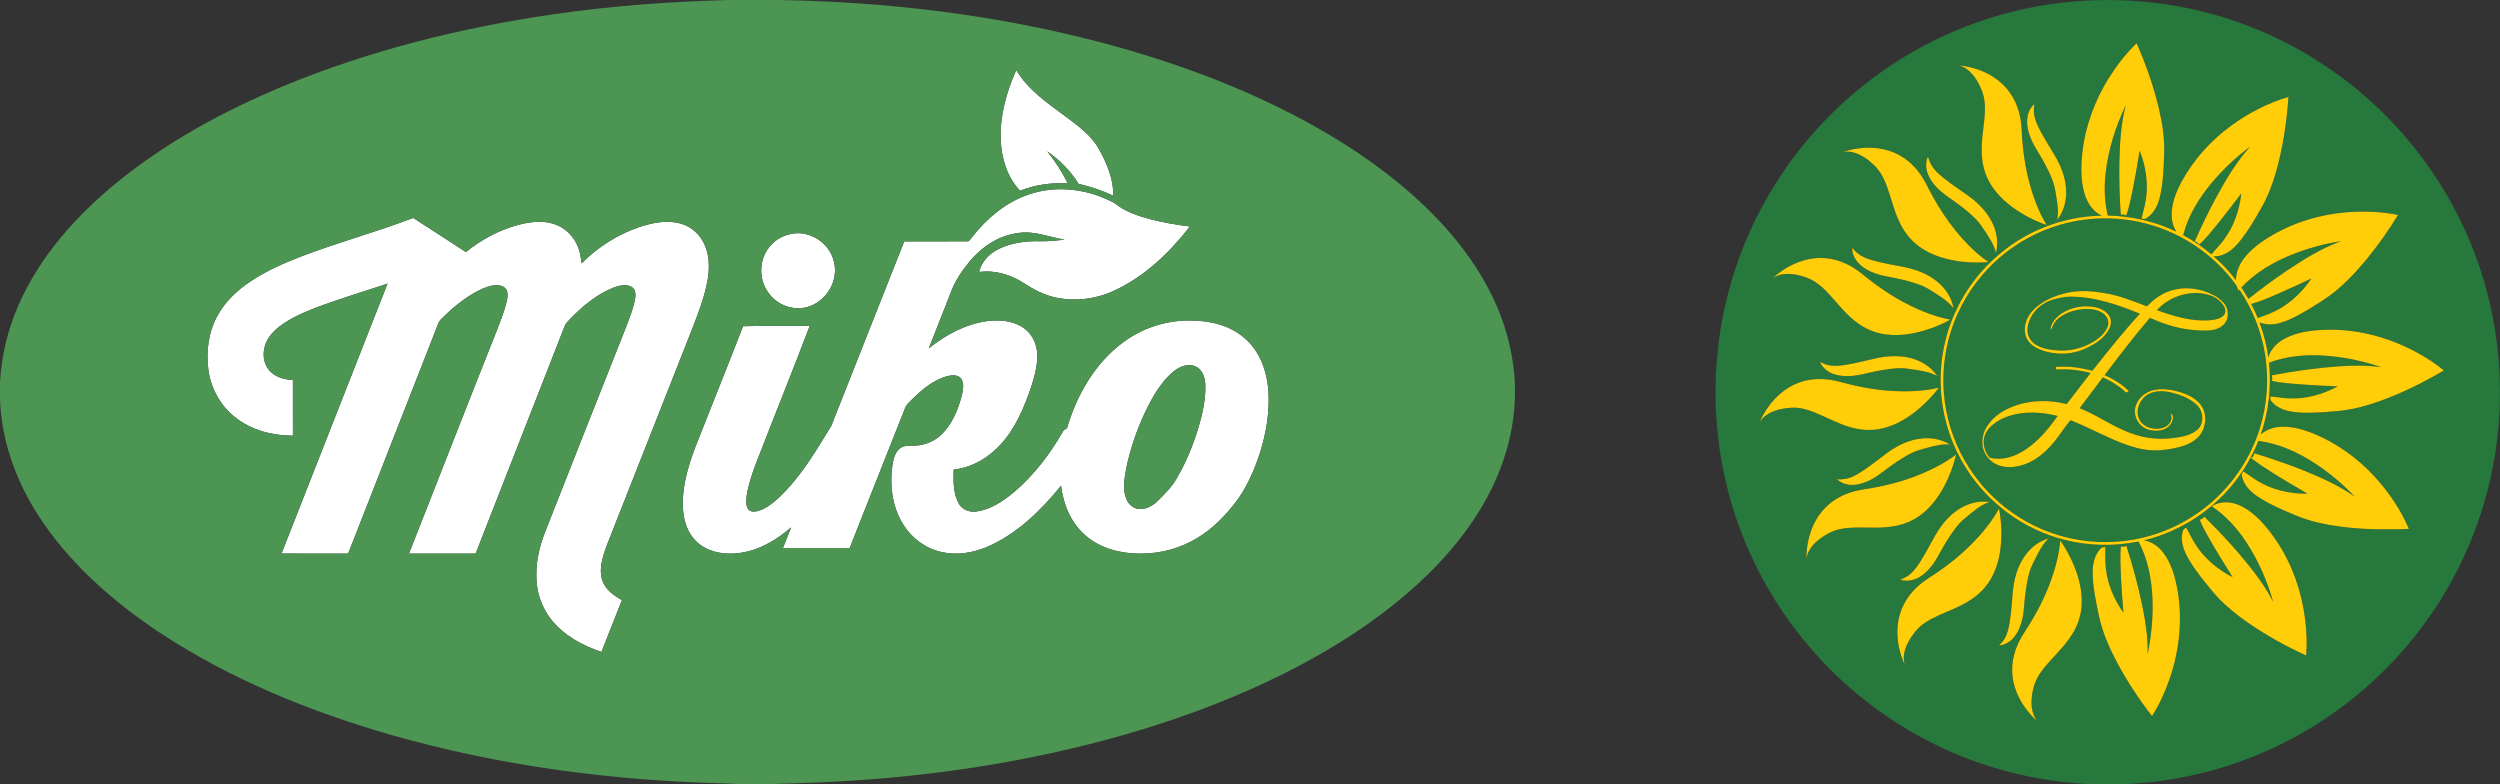 <svg width="972" height="305" viewBox="0 0 972 305" fill="none" xmlns="http://www.w3.org/2000/svg">
<rect x="0" y="0" width="972" height="305" fill="#333333" stroke="none"/>
<g clip-path="url(#clip0_12_39)">
<path d="M389.085 54.643C388.676 45.181 391.275 35.819 395.113 27.243C399.618 34.859 407.082 39.953 414.049 45.112C418.977 48.809 424.269 52.502 427.292 58.028C430.38 63.554 432.966 69.672 432.837 76.117C428.53 74.018 423.951 72.566 419.313 71.445C416.262 66.406 411.992 62.19 407.151 58.855C410.271 62.7 412.972 66.884 415.185 71.312C408.872 70.926 402.485 71.813 396.604 74.16C391.63 68.965 389.43 61.698 389.085 54.643Z" fill="white"/>
<path d="M399.798 75.671C410.805 71.808 423.335 73.467 433.453 79.048C437.429 82.318 442.403 83.963 447.318 85.249C452.338 86.558 457.46 87.407 462.604 88.078C454.749 98.216 445.155 107.402 433.426 112.892C426.243 116.323 417.928 117.333 410.146 115.606C405.812 114.642 401.841 112.552 398.155 110.136C393.047 106.805 386.812 104.89 380.692 105.753C381.562 101.739 384.649 98.597 388.248 96.81C393.259 94.339 398.965 93.654 404.496 93.802C407.662 93.88 410.818 93.544 413.961 93.158C407.942 92.249 402.048 89.58 395.868 90.6C388.376 91.482 381.755 95.96 377.001 101.638C373.932 105.345 371.19 109.419 369.57 113.971C366.763 121.132 363.928 128.279 361.126 135.44C367.72 130.112 375.538 125.941 384.033 124.821C388.827 124.269 394.082 124.687 398.109 127.6C401.781 130.153 403.488 134.793 403.299 139.147C403.069 143.929 401.634 148.554 400.028 153.033C397.023 161.246 393.135 169.505 386.421 175.357C382.091 179.266 376.61 181.962 370.771 182.564C370.693 186.969 370.513 191.7 372.713 195.683C374.015 198.131 376.965 199.302 379.647 198.861C385.307 198.135 390.143 194.7 394.451 191.172C402.117 184.612 408.287 176.445 413.289 167.723C413.593 166.9 414.812 166.965 414.978 166.055C418.816 153.244 425.921 140.939 436.877 132.942C444.336 127.42 453.631 124.499 462.908 124.623C470.275 124.614 478.006 126.41 483.712 131.302C489.229 135.918 492.16 142.974 492.942 149.997C494.015 159.556 492.252 169.238 489.142 178.274C486.988 184.245 484.333 190.129 480.463 195.209C476.34 200.579 471.527 205.54 465.687 209.058C459.098 213.137 451.349 215.255 443.6 215.241C435.993 215.296 428.042 213.362 422.175 208.31C416.441 203.468 413.391 196.156 412.539 188.829C404.689 198.53 395.394 207.616 383.775 212.632C378.29 214.91 372.128 215.994 366.261 214.672C360.109 213.376 354.647 209.43 351.311 204.134C346.847 197.198 345.826 188.544 347.027 180.52C347.423 178.269 348.016 175.775 349.917 174.3C351.569 173.01 353.764 173.409 355.71 173.262C359.667 173.115 363.574 171.503 366.335 168.641C370.251 164.737 372.381 159.445 373.845 154.214C374.351 151.99 375.014 149.404 373.79 147.31C372.538 145.55 370.025 145.817 368.185 146.267C363.206 147.65 359.055 150.994 355.392 154.512C354.109 155.876 352.475 157.043 351.817 158.862C344.68 176.928 337.479 194.971 330.36 213.05C321.714 213.087 313.067 213.064 304.416 213.059C305.475 210.39 306.515 207.717 307.596 205.058C302.567 209.306 296.847 213 290.354 214.492C284.943 215.737 278.951 215.599 273.982 212.917C270.328 210.969 267.7 207.419 266.536 203.491C264.903 198.122 265.354 192.389 266.398 186.96C268.174 177.902 272.187 169.523 275.445 160.947C279.931 149.574 284.496 138.233 288.914 126.837C297.542 126.575 306.183 126.782 314.816 126.727C307.937 144.866 300.611 162.84 293.635 180.947C292.282 184.704 290.98 188.512 290.34 192.472C290.119 194.18 289.903 196.041 290.685 197.648C291.399 199.045 293.239 199.077 294.569 198.705C297.781 197.855 300.427 195.669 302.833 193.473C311.305 185.504 317.213 175.357 323.218 165.536C332.656 141.646 342.131 117.765 351.555 93.866C359.87 93.815 368.185 93.916 376.491 93.82C377.208 93.31 377.659 92.511 378.225 91.845C383.844 84.73 391.128 78.648 399.798 75.671ZM460.331 142.239C457.432 143.084 455.141 145.206 453.185 147.411C449.734 151.379 447.207 156.042 444.976 160.773C441.819 167.654 439.343 174.87 437.839 182.297C437.171 186.101 436.394 190.198 437.889 193.914C438.699 196.05 440.692 197.874 443.071 197.878C445.763 198.071 448.22 196.601 450.083 194.796C452.895 192.063 455.684 189.21 457.635 185.779C461.1 179.803 463.745 173.382 465.793 166.799C467.39 161.411 468.72 155.853 468.66 150.199C468.623 147.741 468.08 145.041 466.171 143.327C464.611 141.903 462.296 141.683 460.331 142.239Z" fill="white"/>
<path d="M117.243 99.644C131.549 94.201 146.357 90.186 160.659 84.73C167.515 89.112 174.312 93.585 181.15 98C187.026 93.223 193.855 89.548 201.167 87.522C205.8 86.282 210.839 85.552 215.487 87.118C219.895 88.528 223.392 92.194 224.911 96.516C225.628 98.399 225.868 100.402 226.125 102.386C232.416 96.098 240.1 91.146 248.544 88.285C253.753 86.581 259.496 85.363 264.88 87.008C268.883 88.156 272.196 91.234 273.876 95.014C275.79 99.098 275.859 103.774 275.238 108.165C274.088 115.055 271.566 121.614 269.03 128.091C257.913 156.313 246.75 184.521 235.641 212.751C234.247 216.798 232.811 221.254 234.118 225.512C235.283 229.177 238.582 231.552 241.808 233.33C239.162 240.05 236.493 246.756 233.842 253.476C226.438 250.982 219.237 247.069 214.299 240.877C210.475 236.035 208.46 229.857 208.543 223.707C208.442 217.565 210.015 211.516 212.316 205.861C222.729 179.528 233.042 153.157 243.529 126.855C244.776 123.521 246.105 120.195 246.86 116.709C247.173 114.972 247.371 112.68 245.645 111.596C243.496 110.301 240.809 110.99 238.605 111.794C232.167 114.329 226.728 118.835 221.947 123.736C221.05 124.683 220.028 125.588 219.536 126.819C208.018 156.294 196.455 185.752 184.937 215.227C176.29 215.25 167.649 215.236 159.007 215.236C170.456 186.197 181.757 157.103 193.312 128.109C194.747 124.375 196.243 120.636 197.131 116.727C197.389 115.197 197.656 113.323 196.478 112.092C195.185 110.76 193.132 110.746 191.42 111.027C188.724 111.541 186.244 112.8 183.888 114.159C179.277 116.911 175.14 120.392 171.394 124.223C170.382 125.234 170.092 126.699 169.549 127.972C158.174 157.066 146.735 186.133 135.373 215.232C126.732 215.232 118.09 215.264 109.448 215.213C123.188 180.23 136.966 145.266 150.674 110.269C141.309 113.406 131.83 116.212 122.595 119.713C117.736 121.623 112.881 123.736 108.694 126.906C105.9 129.037 103.443 131.926 102.753 135.454C102.044 138.692 102.827 142.422 105.357 144.696C107.644 146.832 110.833 147.581 113.875 147.769C113.889 154.971 113.875 162.174 113.884 169.381C105.937 169.385 97.765 167.277 91.47 162.275C85.727 157.796 81.963 150.993 81.02 143.8C80.058 136.506 81.089 128.775 84.788 122.331C87.756 117.053 92.303 112.832 97.291 109.474C103.471 105.331 110.313 102.304 117.243 99.644Z" fill="white"/>
<path d="M307.044 91.068C314.351 89.181 322.395 94.192 324.148 101.463C326.205 108.601 321.76 116.626 314.82 119.056C309.059 121.21 302.175 118.822 298.743 113.792C294.716 108.376 295.098 100.182 299.778 95.276C301.683 93.158 304.274 91.702 307.044 91.068Z" fill="white"/>
<path d="M283.709 0H302.516C345.278 0.689 388.077 5.838 429.436 16.862C456.167 24.032 482.345 33.614 506.761 46.705C521.826 54.827 536.234 64.303 549.058 75.662C561.414 86.663 572.411 99.479 579.788 114.366C585.259 125.275 588.462 137.305 589 149.501V154.076C588.655 170.478 583.036 186.468 574.183 200.198C565.661 213.509 554.47 224.956 542.165 234.818C528.867 245.474 514.229 254.372 499.003 261.988C463.815 279.452 425.658 290.361 387.028 297.035C364.789 300.838 342.306 303.135 319.772 304.15C306.745 304.623 293.704 305.276 280.677 304.55C237.422 303.447 194.163 297.71 152.505 285.869C120.708 276.737 89.62 264.151 61.946 245.865C44.833 234.46 28.948 220.73 17.159 203.771C7.215 189.573 0.64 172.757 0 155.339V148.692C0.561 138.366 3.009 128.164 7.155 118.693C15.434 99.782 29.519 83.999 45.362 71.014C64.657 55.286 86.749 43.292 109.655 33.688C143.463 19.646 179.258 10.748 215.445 5.512C238.057 2.237 260.876 0.588 283.709 0ZM389.085 54.643C389.43 61.698 391.63 68.965 396.604 74.16C402.485 71.813 408.872 70.926 415.185 71.312C412.972 66.884 410.271 62.7 407.151 58.855C411.992 62.19 416.262 66.406 419.313 71.445C423.951 72.566 428.53 74.018 432.837 76.117C432.966 69.672 430.38 63.554 427.292 58.028C424.269 52.502 418.977 48.809 414.049 45.111C407.082 39.953 399.618 34.859 395.113 27.243C391.276 35.819 388.676 45.18 389.085 54.643ZM399.798 75.671C391.128 78.648 383.844 84.729 378.225 91.844C377.659 92.51 377.209 93.31 376.491 93.82C368.185 93.916 359.87 93.815 351.555 93.866C342.131 117.765 332.656 141.646 323.218 165.536C317.213 175.357 311.305 185.503 302.833 193.473C300.427 195.669 297.781 197.855 294.569 198.705C293.239 199.077 291.399 199.045 290.685 197.648C289.903 196.041 290.119 194.18 290.34 192.472C290.98 188.512 292.282 184.704 293.635 180.947C300.611 162.84 307.937 144.866 314.816 126.727C306.183 126.782 297.542 126.575 288.914 126.837C284.496 138.233 279.931 149.574 275.445 160.947C272.187 169.523 268.174 177.901 266.398 186.959C265.354 192.389 264.903 198.121 266.536 203.491C267.701 207.418 270.328 210.969 273.982 212.917C278.951 215.599 284.943 215.737 290.354 214.492C296.847 212.999 302.567 209.306 307.596 205.057C306.515 207.717 305.475 210.39 304.416 213.059C313.067 213.064 321.714 213.087 330.36 213.05C337.479 194.97 344.68 176.928 351.817 158.862C352.475 157.043 354.109 155.876 355.393 154.512C359.055 150.993 363.206 147.649 368.185 146.267C370.025 145.817 372.538 145.55 373.79 147.309C375.014 149.404 374.351 151.99 373.845 154.213C372.381 159.445 370.251 164.737 366.335 168.641C363.574 171.503 359.667 173.115 355.71 173.262C353.764 173.409 351.569 173.009 349.917 174.3C348.016 175.775 347.423 178.269 347.027 180.52C345.826 188.544 346.847 197.198 351.311 204.134C354.647 209.43 360.109 213.376 366.261 214.671C372.128 215.994 378.29 214.91 383.775 212.632C395.394 207.616 404.689 198.53 412.539 188.829C413.391 196.155 416.441 203.468 422.175 208.309C428.042 213.362 435.993 215.296 443.6 215.241C451.349 215.255 459.098 213.137 465.687 209.058C471.527 205.54 476.34 200.579 480.463 195.209C484.333 190.129 486.988 184.245 489.142 178.273C492.252 169.238 494.015 159.555 492.942 149.997C492.16 142.973 489.229 135.918 483.712 131.302C478.006 126.41 470.275 124.614 462.908 124.623C453.631 124.499 444.336 127.42 436.877 132.941C425.921 140.938 418.816 153.244 414.978 166.055C414.812 166.965 413.593 166.9 413.289 167.722C408.287 176.445 402.117 184.612 394.451 191.172C390.144 194.699 385.307 198.135 379.647 198.861C376.965 199.302 374.015 198.131 372.713 195.682C370.513 191.7 370.693 186.969 370.771 182.564C376.61 181.962 382.091 179.266 386.421 175.357C393.135 169.505 397.023 161.246 400.028 153.033C401.634 148.554 403.069 143.929 403.299 139.147C403.488 134.793 401.781 130.153 398.109 127.599C394.082 124.687 388.827 124.269 384.033 124.82C375.538 125.941 367.72 130.112 361.126 135.44C363.928 128.279 366.763 121.132 369.57 113.971C371.19 109.419 373.932 105.344 377.001 101.638C381.755 95.96 388.377 91.482 395.868 90.6C402.048 89.58 407.942 92.249 413.961 93.158C410.818 93.544 407.662 93.879 404.496 93.801C398.965 93.654 393.259 94.339 388.248 96.81C384.649 98.597 381.562 101.739 380.692 105.753C386.812 104.89 393.047 106.805 398.155 110.135C401.841 112.551 405.812 114.641 410.147 115.606C417.928 117.333 426.243 116.323 433.426 112.891C445.155 107.402 454.749 98.216 462.604 88.078C457.46 87.407 452.338 86.558 447.318 85.248C442.403 83.962 437.429 82.318 433.453 79.047C423.335 73.466 410.805 71.808 399.798 75.671ZM117.243 99.644C110.313 102.304 103.471 105.331 97.291 109.474C92.303 112.832 87.756 117.053 84.788 122.331C81.089 128.775 80.058 136.506 81.02 143.8C81.963 150.993 85.727 157.796 91.47 162.275C97.765 167.277 105.937 169.385 113.884 169.381C113.875 162.174 113.889 154.971 113.875 147.769C110.833 147.581 107.644 146.832 105.357 144.696C102.827 142.422 102.044 138.692 102.753 135.454C103.443 131.926 105.9 129.037 108.694 126.906C112.881 123.736 117.736 121.623 122.595 119.712C131.83 116.212 141.309 113.406 150.674 110.269C136.966 145.265 123.188 180.23 109.448 215.213C118.09 215.264 126.732 215.232 135.373 215.232C146.735 186.133 158.174 157.066 169.549 127.971C170.092 126.699 170.382 125.234 171.394 124.223C175.14 120.392 179.277 116.911 183.888 114.159C186.244 112.799 188.724 111.541 191.42 111.026C193.132 110.746 195.184 110.76 196.478 112.092C197.656 113.323 197.389 115.197 197.131 116.727C196.243 120.636 194.747 124.375 193.312 128.109C181.757 157.103 170.456 186.197 159.007 215.236C167.649 215.236 176.29 215.25 184.937 215.227C196.455 185.751 208.018 156.294 219.536 126.818C220.028 125.587 221.05 124.683 221.947 123.736C226.728 118.835 232.167 114.329 238.605 111.794C240.809 110.99 243.496 110.301 245.645 111.596C247.371 112.68 247.173 114.972 246.86 116.708C246.105 120.195 244.776 123.52 243.529 126.855C233.042 153.157 222.729 179.527 212.316 205.861C210.015 211.516 208.442 217.565 208.543 223.706C208.46 229.857 210.475 236.035 214.299 240.877C219.237 247.068 226.438 250.982 233.842 253.476C236.493 246.756 239.162 240.05 241.808 233.33C238.582 231.552 235.283 229.177 234.118 225.512C232.811 221.254 234.247 216.798 235.641 212.751C246.75 184.52 257.913 156.312 269.03 128.091C271.566 121.614 274.088 115.055 275.238 108.165C275.859 103.773 275.79 99.097 273.876 95.014C272.196 91.234 268.883 88.156 264.88 87.008C259.496 85.363 253.753 86.581 248.544 88.285C240.1 91.146 232.416 96.098 226.125 102.386C225.868 100.402 225.628 98.399 224.911 96.516C223.392 92.194 219.895 88.528 215.487 87.118C210.839 85.552 205.8 86.282 201.167 87.522C193.855 89.548 187.026 93.222 181.15 98C174.312 93.585 167.515 89.111 160.659 84.729C146.357 90.186 131.549 94.201 117.243 99.644ZM307.044 91.068C304.274 91.702 301.683 93.158 299.778 95.276C295.098 100.181 294.716 108.376 298.743 113.792C302.175 118.821 309.059 121.21 314.821 119.056C321.76 116.626 326.205 108.601 324.148 101.463C322.395 94.192 314.351 89.18 307.044 91.068Z" fill="#4D9553"/>
<path d="M460.331 142.238C462.296 141.683 464.611 141.903 466.17 143.327C468.08 145.04 468.623 147.741 468.66 150.199C468.72 155.853 467.39 161.411 465.793 166.799C463.745 173.381 461.1 179.803 457.635 185.779C455.684 189.21 452.895 192.063 450.083 194.796C448.22 196.601 445.763 198.071 443.071 197.878C440.692 197.873 438.699 196.05 437.889 193.914C436.394 190.198 437.171 186.1 437.839 182.297C439.343 174.87 441.819 167.653 444.976 160.773C447.207 156.041 449.734 151.379 453.185 147.41C455.14 145.206 457.432 143.083 460.331 142.238Z" fill="#4D9553"/>
</g>
<g clip-path="url(#clip1_12_39)">
<path d="M776.836 6.061C809.786 -3.547 845.985 -1.661 877.696 11.514C893.836 18.178 908.801 27.662 921.749 39.376C939.599 55.495 953.578 75.88 962.1 98.379C970.031 119.201 973.213 141.78 971.552 163.988C970.114 183.59 964.819 202.901 956.031 220.482C948.13 236.348 937.423 250.801 924.581 263.011C911.812 275.167 896.927 285.096 880.782 292.184C862.159 300.395 841.864 304.715 821.518 305H817.503C795.972 304.708 774.495 299.88 754.995 290.728C731.425 279.741 710.781 262.587 695.619 241.465C683.97 225.294 675.542 206.813 671.012 187.405C668.477 176.631 667.181 165.582 667 154.518V150.472C667.189 139.195 668.534 127.932 671.168 116.963C675.431 99.051 683.016 81.944 693.389 66.733C702.909 52.761 714.763 40.382 728.31 30.267C742.865 19.381 759.382 11.129 776.836 6.061ZM819.929 30.311C814.375 39.208 810.658 49.307 809.577 59.761C809.046 65.01 808.95 70.442 810.536 75.528C811.602 78.982 813.796 82.264 817.141 83.85C809.6 83.969 802.09 85.488 795.074 88.248C779.858 94.18 767.153 106.199 760.36 121.048C755.595 131.326 753.709 142.887 754.819 154.153C755.781 164.144 759.16 173.889 764.587 182.332C773.176 195.821 786.985 205.881 802.491 209.821C811.928 212.25 821.919 212.486 831.465 210.535C835.04 217.3 836.532 224.97 836.866 232.56C837.171 239.83 836.488 247.127 835.014 254.249C835.174 248.1 834.215 241.992 833.025 235.98C831.387 227.956 829.235 220.042 826.743 212.243C826.058 212.519 825.328 212.667 824.601 212.478C824.216 216.493 824.475 220.531 824.643 224.551C824.881 229.102 825.199 233.65 825.574 238.195C822.02 233.161 819.459 227.327 818.773 221.168C818.401 218.348 818.633 215.5 818.514 212.667C817.878 212.768 817.125 212.755 816.696 213.316C814.308 215.81 813.599 219.388 813.635 222.735C813.71 228.24 814.844 233.657 815.977 239.023C817.27 245.423 819.904 251.461 822.923 257.219C826.883 264.667 831.542 271.74 836.703 278.411C839.546 273.972 841.719 269.129 843.471 264.168C847.677 252.169 848.826 239.007 846.05 226.554C845.103 222.451 843.701 218.343 841.129 214.959C839.295 212.519 836.657 210.605 833.614 210.051C848.135 206.598 861.269 197.8 870.09 185.773C871.875 183.256 873.678 180.703 874.961 177.885C876.762 179.138 878.451 180.55 880.314 181.714C885.819 185.32 891.494 188.655 897.186 191.953C890.333 192.021 883.364 190.479 877.507 186.829C875.644 185.732 873.989 184.324 872.126 183.23C871.847 183.854 871.399 184.518 871.684 185.232C872.444 188.748 875.192 191.369 878.092 193.27C882.639 196.227 887.666 198.33 892.656 200.407C898.024 202.679 903.772 203.892 909.525 204.689C915.395 205.46 921.319 205.855 927.243 205.791C930.358 205.793 933.478 205.832 936.59 205.612C933.437 198.25 928.878 191.529 923.518 185.6C916.844 178.261 908.602 172.311 899.411 168.544C895.445 166.95 891.207 165.745 886.898 165.934C884.023 166.05 881.142 167.007 878.966 168.932C882.112 160.025 883.152 150.41 882.184 141.024C889.094 138.375 896.627 137.78 903.961 138.274C911.435 138.807 918.833 140.357 925.919 142.781C920.238 141.924 914.467 142.082 908.752 142.47C900.202 143.094 891.707 144.33 883.286 145.921C883.405 146.625 883.679 147.427 883.134 148.03C886.82 148.938 890.636 149.106 894.402 149.434C899.229 149.786 904.064 150.016 908.899 150.223C903.053 153.374 896.41 155.25 889.733 154.877C887.366 154.807 885.045 154.282 882.686 154.153C882.725 154.644 882.696 155.157 882.852 155.633C884.574 158.031 887.407 159.379 890.255 159.904C894.775 160.75 899.405 160.496 903.969 160.219C907.433 159.945 910.915 159.733 914.327 159.045C918.145 158.297 921.875 157.164 925.536 155.858C934.112 152.73 942.333 148.671 950.174 144.015C946.695 141.141 942.853 138.727 938.872 136.611C927.965 130.834 915.569 127.689 903.198 128.252C898.187 128.483 893.044 129.189 888.535 131.52C885.516 133.054 882.885 135.628 881.907 138.937C881.292 134.298 880.12 129.732 878.474 125.353C880.751 126.25 883.284 126.369 885.651 125.766C889.785 124.745 893.528 122.616 897.181 120.494C900.223 118.65 903.257 116.779 906.137 114.687C911.463 110.674 916.039 105.762 920.272 100.632C924.672 95.23 928.723 89.536 932.345 83.581C925.562 82.195 918.567 82.001 911.683 82.603C902.285 83.46 893.018 86.132 884.745 90.706C880.479 93.067 876.343 95.846 873.158 99.587C870.965 102.192 869.304 105.449 869.361 108.928C866.761 105.573 863.902 102.381 860.627 99.675C862.151 99.713 863.672 99.364 865.051 98.717C867.684 97.458 869.7 95.254 871.487 93C874.472 89.128 876.922 84.88 879.318 80.627C881.726 76.428 883.436 71.87 884.799 67.237C887.565 57.616 889.071 47.662 889.751 37.686C881.726 40.033 874.201 43.96 867.451 48.87C859.657 54.571 853.019 61.9 848.342 70.362C846.378 73.976 844.751 77.88 844.394 82.016C844.141 84.787 844.642 87.676 846.133 90.056C837.847 86.073 828.691 83.98 819.505 83.809C818.212 78.482 818.049 72.928 818.636 67.493C819.673 58.255 822.493 49.255 826.518 40.894C824.55 48.306 824.172 56.017 824.001 63.649C823.908 70.258 824.11 76.873 824.555 83.47C825.279 83.398 826.102 83.253 826.64 83.879C827.685 81.082 828.277 78.149 828.898 75.236C830.037 69.697 830.996 64.125 831.904 58.545C834.336 64.715 835.376 71.523 834.222 78.094C833.863 80.436 833.094 82.686 832.639 85.007C833.229 85.04 833.907 85.286 834.44 84.908C837.311 83.152 838.912 79.972 839.694 76.796C841.047 71.314 841.217 65.63 841.414 60.014C841.67 53.826 840.684 47.664 839.256 41.663C837.184 33.146 834.264 24.845 830.72 16.836C826.536 20.812 823 25.435 819.929 30.311ZM761.296 25.357C762.474 25.649 763.638 26.074 764.621 26.806C767.655 29.005 769.513 32.435 770.791 35.881C772.431 40.599 771.59 45.672 771.044 50.507C770.325 56.219 769.927 62.236 772.048 67.716C773.985 72.892 777.835 77.127 782.217 80.389C786.33 83.434 790.927 85.822 795.757 87.513C794.013 84.709 792.624 81.695 791.447 78.614C788.004 69.542 786.382 59.851 786.004 50.176C785.74 44.405 783.886 38.55 779.992 34.186C775.292 28.849 768.271 26.019 761.296 25.357ZM788.325 45.266C787.758 48.44 788.622 51.674 789.913 54.566C791.08 57.241 792.823 59.6 794.197 62.167C796.365 66.138 798.582 70.233 799.211 74.775C799.767 78.309 800.602 81.954 799.813 85.516C802.222 82.502 803.345 78.601 803.337 74.775C803.332 70.292 801.875 65.928 799.775 62.009C798.163 59.088 796.306 56.31 794.673 53.399C793.217 50.8 791.688 48.169 791.002 45.24C790.614 43.665 790.741 42.027 790.974 40.436C789.574 41.691 788.638 43.416 788.325 45.266ZM716.369 59.135C717.681 58.897 719.039 58.847 720.34 59.181C723.628 59.981 726.425 62.071 728.82 64.386C730.928 66.417 732.331 69.05 733.37 71.759C735.052 76.136 736.063 80.751 737.931 85.061C739.256 88.176 741.054 91.122 743.462 93.518C746.427 96.511 750.219 98.578 754.201 99.887C760.28 101.868 766.778 102.391 773.134 101.907C771.484 100.802 769.927 99.563 768.444 98.247C760.582 91.213 754.454 82.417 749.681 73.052C748.54 70.678 747.211 68.378 745.545 66.326C742.73 62.793 738.914 60.035 734.597 58.654C728.691 56.744 722.208 57.187 716.369 59.135ZM749.81 68.274C751.285 71.498 753.926 74.015 756.738 76.09C760.836 78.907 764.923 81.812 768.403 85.389C769.914 86.934 771.031 88.799 772.237 90.579C773.802 93.029 775.406 95.543 776.055 98.417C776.642 95.817 776.647 93.091 776.003 90.501C775.002 86.318 772.532 82.616 769.479 79.641C766.517 76.653 762.851 74.535 759.48 72.067C756.808 70.114 754.045 68.197 751.911 65.638C750.744 64.265 750.087 62.562 749.598 60.85C748.538 63.204 748.745 65.962 749.81 68.274ZM720.143 96.379C720.097 98.438 720.956 100.435 722.293 101.974C724.896 104.931 728.748 106.39 732.494 107.265C737.763 108.274 743.103 109.277 748.051 111.427C749.875 112.286 751.539 113.442 753.243 114.511C755.533 116.05 757.905 117.612 759.537 119.886C758.932 116.42 757.121 113.235 754.627 110.78C750.91 107.091 745.899 105.022 740.847 103.94C736.539 103.082 732.193 102.391 727.961 101.198C725.974 100.621 723.982 99.884 722.342 98.588C721.517 97.947 720.852 97.137 720.143 96.379ZM689.136 108.211C690.482 107.309 692.021 106.696 693.64 106.558C697.208 106.22 700.783 107.174 704.019 108.623C708.59 110.902 711.728 115.075 715.068 118.789C718.594 122.83 722.624 126.698 727.723 128.635C732.68 130.581 738.187 130.607 743.369 129.665C748.597 128.685 753.639 126.799 758.314 124.271C754.868 123.65 751.52 122.584 748.269 121.301C740.673 118.28 733.611 114.011 727.149 109.021C725.046 107.422 723.1 105.604 720.832 104.228C716.553 101.496 711.433 99.972 706.34 100.352C699.901 100.802 693.847 103.886 689.136 108.211ZM727.428 139.759C724.184 140.528 720.938 141.311 717.644 141.852C715.386 142.201 713.047 142.473 710.794 141.945C709.674 141.697 708.642 141.185 707.599 140.729C708.652 143.133 710.895 144.84 713.379 145.569C716.801 146.594 720.469 146.289 723.92 145.564C728.507 144.449 733.153 143.448 737.88 143.177C740.234 143.011 742.564 143.471 744.885 143.797C747.731 144.276 750.667 144.744 753.205 146.211C750.677 142.434 746.512 139.979 742.12 139.035C737.261 137.972 732.201 138.53 727.428 139.759ZM703.778 147.652C699.572 148.27 695.596 150.164 692.365 152.909C688.813 155.907 686.063 159.8 684.195 164.043C684.894 163.067 685.665 162.123 686.666 161.443C689.449 159.464 692.913 158.771 696.261 158.53C699.469 158.279 702.632 159.177 705.579 160.367C710.235 162.25 714.646 164.767 719.504 166.128C723.193 167.196 727.131 167.494 730.913 166.764C735.541 165.89 739.812 163.66 743.586 160.892C747.467 158.01 750.925 154.562 753.856 150.72C752.258 151.1 750.643 151.416 749.014 151.625C738.094 152.994 726.978 151.613 716.408 148.741C712.331 147.546 708 146.985 703.778 147.652ZM742.06 171.62C737.921 173.022 734.286 175.534 730.892 178.235C727.552 180.713 724.285 183.362 720.539 185.219C718.596 186.192 716.395 186.513 714.237 186.365C716.338 188.324 719.409 188.862 722.166 188.35C726.018 187.656 729.436 185.532 732.457 183.132C735.893 180.54 739.424 178.03 743.286 176.116C745.348 175.079 747.617 174.579 749.821 173.946C752.529 173.26 755.313 172.515 758.133 172.851C753.38 169.832 747.257 169.775 742.06 171.62ZM755.165 180.273C745.728 185.657 735.124 188.733 724.417 190.292C720.772 190.869 717.184 192.021 714.025 193.956C710.753 195.942 708.013 198.783 706.115 202.104C703.458 206.725 702.312 212.1 702.325 217.401C702.658 214.426 704.565 211.909 706.826 210.07C709.659 207.788 712.988 205.972 716.636 205.48C722.888 204.565 729.247 205.685 735.502 204.73C739.711 204.151 743.806 202.56 747.159 199.926C750.925 196.99 753.81 193.063 756.019 188.862C758.027 185.015 759.558 180.915 760.549 176.688C758.844 178.012 757.036 179.197 755.165 180.273ZM756.919 201.944C753.564 205.46 751.518 209.912 749.146 214.09C747.43 217.034 745.796 220.097 743.397 222.554C742.156 223.871 740.523 224.696 738.873 225.374C742.342 226.554 746.08 225.007 748.636 222.616C752.304 219.393 754.123 214.765 756.663 210.716C758.805 207.291 761.038 203.791 764.256 201.264C767.102 198.941 769.914 196.346 773.465 195.164C767.213 194.258 761.033 197.375 756.919 201.944ZM859.942 196.848C865.289 200.4 869.666 205.248 873.205 210.569C877.957 217.768 881.48 225.765 883.822 234.058C881.845 230.082 879.357 226.388 876.682 222.852C870.724 215.042 864.06 207.788 857.057 200.909C856.563 201.434 856.043 202.047 855.249 202.019C856.082 204.213 857.212 206.275 858.351 208.323C861.408 213.787 864.743 219.09 868.049 224.409C862.19 221.416 856.936 217.047 853.451 211.42C852.134 209.407 851.224 207.17 849.992 205.11C849.55 205.447 848.945 205.687 848.761 206.256C847.876 208.996 848.373 211.986 849.516 214.571C851.092 218.143 853.407 221.32 855.761 224.409C857.828 227.055 859.939 229.673 862.192 232.165C865.672 235.879 869.676 239.064 873.833 241.985C881.017 246.962 888.688 251.233 896.637 254.86C897.033 250.188 896.813 245.48 896.244 240.831C894.912 230.25 891.381 219.884 885.524 210.941C883.219 207.446 880.653 204.091 877.603 201.207C875.013 198.791 872.023 196.649 868.559 195.72C865.695 194.939 862.459 195.184 859.942 196.848ZM777.229 197.676C775.201 201.512 772.537 204.976 769.678 208.225C763.961 214.659 757.194 220.109 749.927 224.696C746.833 226.688 744.018 229.172 741.892 232.19C739.509 235.548 738.094 239.568 737.792 243.671C737.383 248.739 738.508 253.835 740.539 258.466C740.244 257.173 740.05 255.833 740.275 254.513C740.761 251.215 742.518 248.263 744.549 245.679C746.269 243.475 748.605 241.842 751.065 240.557C754.816 238.588 758.844 237.212 762.613 235.272C766.144 233.507 769.466 231.189 771.965 228.098C775.082 224.3 776.805 219.538 777.581 214.729C778.471 209.081 778.272 203.287 777.229 197.676ZM787.005 216.49C784.323 220.461 783.053 225.219 782.592 229.945C782.248 233.916 781.995 237.902 781.389 241.848C781.022 244.114 780.536 246.429 779.322 248.411C778.748 249.365 777.972 250.17 777.219 250.985C778.95 250.811 780.608 250.079 781.901 248.912C784.256 246.848 785.51 243.834 786.224 240.852C786.995 237.789 786.954 234.612 787.373 231.5C787.833 227.904 788.338 224.267 789.605 220.849C790.482 218.788 791.494 216.78 792.554 214.806C793.651 212.822 794.821 210.809 796.567 209.319C792.627 210.416 789.266 213.122 787.005 216.49ZM801.029 210.111C800.706 214.209 799.798 218.242 798.595 222.169C796.036 230.457 792.089 238.275 787.303 245.495C785.422 248.302 783.901 251.383 783.063 254.668C781.997 258.774 782.101 263.172 783.373 267.218C784.975 272.371 788.201 276.919 792.197 280.502C790.327 278.266 789.724 275.263 789.859 272.415C790.063 268.723 790.963 264.977 793.093 261.904C796.854 256.347 802.338 252.169 805.794 246.382C808.066 242.714 809.359 238.433 809.372 234.113C809.46 229.42 808.299 224.789 806.583 220.448C805.124 216.811 803.264 213.329 801.029 210.111Z" fill="#27783C"/>
<path d="M860.035 70.936C864.414 65.763 869.379 61.065 874.845 57.052C869.273 63.126 865.139 70.334 861.23 77.541C858.389 82.862 855.764 88.295 853.34 93.815C854.018 94.087 854.739 94.389 855.047 95.111C857.789 92.597 860.094 89.668 862.441 86.794C865.509 82.981 868.479 79.09 871.428 75.184C870.716 81.667 868.535 88.077 864.572 93.308C863.134 95.3 861.344 96.992 859.807 98.901C856.413 96.04 852.729 93.523 848.82 91.425C850.758 83.783 855.024 76.941 860.035 70.936Z" fill="#27783C"/>
<path d="M800.941 87.395C811.587 84.29 823.057 84.081 833.814 86.776C847.969 90.271 860.756 98.922 869.327 110.708C869.785 111.412 869.997 112.237 870.32 113.008C870.421 112.92 870.623 112.744 870.724 112.659C875.644 120.006 879.057 128.369 880.536 137.095C882.264 147.088 881.545 157.498 878.428 167.152C874.229 180.253 865.568 191.85 854.235 199.642C847.925 204.011 840.803 207.203 833.343 209.001C823.88 211.293 813.886 211.345 804.4 209.167C795.462 207.123 786.995 203.072 779.783 197.417C773.378 192.417 767.96 186.161 763.914 179.117C759.268 171.043 756.464 161.924 755.773 152.637C754.964 142.139 756.824 131.448 761.188 121.863C765.004 113.437 770.716 105.889 777.757 99.897C784.488 94.157 792.443 89.857 800.941 87.395ZM839.701 114.992C837.834 116.094 836.266 117.61 834.727 119.118C829.061 116.958 823.375 114.625 817.322 113.823C812.184 112.969 806.829 112.811 801.798 114.33C797.498 115.538 793.258 117.543 790.213 120.888C788.084 123.219 786.773 126.457 787.37 129.634C787.709 131.916 789.313 133.809 791.264 134.945C794.272 136.73 797.824 137.369 801.28 137.485C806.358 137.646 811.333 135.794 815.464 132.92C817.443 131.567 819.182 129.769 820.186 127.572C820.894 126.056 820.975 124.163 820.01 122.737C818.791 120.826 816.579 119.84 814.432 119.403C810.094 118.58 805.443 119.434 801.694 121.778C799.622 123.125 797.783 125.128 797.255 127.606C797.338 127.735 797.503 127.997 797.586 128.129C798.109 126.124 799.368 124.37 801.071 123.2C804.056 121.121 807.735 120.15 811.349 120.119C813.698 120.15 816.204 120.582 818.062 122.127C819.365 123.2 820.085 125.029 819.544 126.68C818.794 129.021 816.929 130.816 814.955 132.185C810.886 134.974 805.932 136.487 800.988 136.283C797.547 136.158 793.897 135.701 791.013 133.67C789.212 132.425 788.188 130.25 788.302 128.074C788.467 123.85 791.238 120.057 794.808 117.959C797.296 116.433 800.217 115.921 803.047 115.429C808.343 115.062 813.646 115.962 818.75 117.323C823.269 118.549 827.67 120.174 831.987 121.979C825.478 129.078 819.49 136.629 813.498 144.165C808.883 142.908 804.04 142.248 799.262 142.672C799.314 142.926 799.418 143.43 799.469 143.681C803.955 143.355 808.49 143.852 812.828 145.032C809.701 149.036 806.596 153.061 803.523 157.107C795.26 155.004 786.066 155.643 778.611 159.984C775.538 161.829 772.87 164.514 771.461 167.843C770.713 170.171 770.382 172.758 771.277 175.1C772.242 177.829 774.503 180.061 777.253 180.972C780.424 182.053 783.917 181.652 787.037 180.586C791.372 179.086 795.009 176.072 797.959 172.624C800.533 169.706 802.481 166.312 805.024 163.37C811.775 166.025 818.121 169.6 824.883 172.223C828.593 173.651 832.453 174.82 836.439 175.079C838.607 175.244 840.78 174.991 842.933 174.712C845.985 174.269 849.056 173.566 851.788 172.086C853.798 170.997 855.577 169.346 856.483 167.215C857.67 164.441 857.81 161.086 856.294 158.411C854.861 155.871 852.287 154.215 849.64 153.152C846.914 152.094 844.022 151.39 841.091 151.307C838.835 151.266 836.514 151.657 834.535 152.785C832.386 153.993 830.73 156.098 830.179 158.512C829.713 160.931 830.544 163.564 832.326 165.272C833.692 166.622 835.599 167.303 837.492 167.434C839.544 167.61 841.776 167.158 843.29 165.675C844.366 164.615 845.175 162.995 844.694 161.477C844.611 161.102 844.213 161.003 843.928 160.856C844.285 161.86 844.472 162.993 843.887 163.96C842.736 166.27 839.87 166.938 837.5 166.643C835.066 166.495 832.68 165.096 831.661 162.832C830.197 159.648 831.754 155.723 834.476 153.742C837.19 151.794 840.778 151.848 843.91 152.536C847.491 153.364 851.099 154.691 853.865 157.19C856.664 159.521 857.223 164.431 854.437 166.992C852.194 169.025 849.108 169.698 846.202 170.143C842.03 170.772 837.738 170.756 833.599 169.9C829.9 169.147 826.368 167.737 823.005 166.048C818.178 163.626 813.61 160.664 808.552 158.714C811.579 154.72 814.567 150.694 817.606 146.711C820.905 148.175 823.991 150.136 826.619 152.619C826.904 152.397 827.957 152.358 827.463 151.84C824.824 149.269 821.614 147.339 818.263 145.841C823.991 138.321 829.711 130.785 835.86 123.599C838.248 124.595 840.646 125.58 843.119 126.351C847.977 127.898 853.091 128.602 858.185 128.524C860.475 128.452 862.932 127.885 864.583 126.191C866.091 124.667 866.479 122.313 865.928 120.288C865.429 118.239 863.726 116.787 862.104 115.584C858.824 113.58 855.055 112.333 851.208 112.126C847.196 111.875 843.121 112.879 839.701 114.992Z" fill="#27783C"/>
<path d="M891.557 98.813C897.55 96.467 903.801 94.752 910.167 93.789C902.686 96.477 895.903 100.725 889.316 105.107C884.132 108.6 879.093 112.307 874.206 116.205C873.329 114.705 872.416 113.222 871.435 111.787C876.935 105.868 884.104 101.767 891.557 98.813Z" fill="#27783C"/>
<path d="M885.516 114.291C889.942 112.364 894.319 110.328 898.686 108.266C894.643 114.312 888.959 119.374 882.138 122.039C880.715 122.616 879.253 123.094 877.823 123.658C877.049 121.801 876.216 119.972 875.28 118.192C878.813 117.24 882.156 115.714 885.516 114.291Z" fill="#27783C"/>
<path d="M838.602 120.572C843.778 114.925 852.336 112.351 859.652 114.919C861.675 115.724 863.527 117.116 864.652 119.002C865.307 120.07 865.501 121.594 864.598 122.584C863.346 123.909 861.434 124.24 859.709 124.465C852.463 125.177 845.338 123.009 838.602 120.572Z" fill="#27783C"/>
<path d="M785.371 160.752C790.257 160.041 795.255 160.53 800.028 161.725C797.674 164.941 795.284 168.164 792.36 170.896C789.111 173.979 785.319 176.696 780.931 177.852C778.546 178.496 776.021 178.517 773.613 177.981C771.722 175.826 770.77 172.776 771.497 169.959C771.996 167.843 773.499 166.146 775.16 164.824C778.091 162.535 781.72 161.298 785.371 160.752Z" fill="#27783C"/>
<path d="M875.021 177.782C876.291 175.79 877.137 173.565 878.066 171.405C886.103 172.425 893.613 175.925 900.331 180.335C905.88 184.019 911.028 188.321 915.592 193.174C911.608 190.264 907.208 187.99 902.735 185.939C894.231 182.079 885.41 178.957 876.485 176.227C876.309 176.765 876.12 177.306 875.833 177.8C875.631 177.795 875.223 177.787 875.021 177.782Z" fill="#27783C"/>
<path d="M819.929 30.311C823 25.435 826.536 20.812 830.72 16.836C834.264 24.845 837.184 33.147 839.256 41.663C840.684 47.664 841.67 53.826 841.414 60.014C841.217 65.631 841.047 71.314 839.694 76.796C838.912 79.973 837.311 83.152 834.44 84.909C833.907 85.286 833.229 85.04 832.639 85.007C833.094 82.686 833.863 80.436 834.222 78.094C835.376 71.524 834.336 64.715 831.904 58.545C830.996 64.125 830.037 69.697 828.898 75.236C828.278 78.149 827.685 81.082 826.64 83.879C826.102 83.253 825.279 83.398 824.555 83.47C824.11 76.874 823.908 70.259 824.001 63.649C824.172 56.018 824.55 48.306 826.518 40.894C822.493 49.255 819.673 58.255 818.636 67.493C818.049 72.928 818.212 78.483 819.505 83.809C828.691 83.98 837.847 86.073 846.133 90.056C844.642 87.677 844.141 84.787 844.394 82.016C844.751 77.88 846.378 73.976 848.342 70.362C853.019 61.9 859.657 54.572 867.452 48.87C874.201 43.96 881.726 40.033 889.751 37.687C889.071 47.662 887.565 57.616 884.8 67.237C883.436 71.87 881.726 76.428 879.318 80.627C876.922 84.88 874.472 89.128 871.487 93C869.7 95.254 867.684 97.458 865.051 98.718C863.672 99.364 862.151 99.713 860.627 99.675C863.902 102.381 866.761 105.573 869.361 108.928C869.304 105.449 870.965 102.192 873.158 99.587C876.343 95.846 880.479 93.068 884.745 90.706C893.018 86.132 902.285 83.46 911.683 82.603C918.567 82.001 925.562 82.195 932.345 83.581C928.723 89.537 924.672 95.23 920.272 100.632C916.039 105.762 911.463 110.674 906.137 114.687C903.257 116.78 900.223 118.65 897.181 120.494C893.528 122.616 889.785 124.745 885.651 125.767C883.284 126.369 880.751 126.25 878.474 125.353C880.12 129.732 881.292 134.298 881.907 138.937C882.885 135.628 885.516 133.054 888.535 131.52C893.044 129.189 898.187 128.483 903.198 128.253C915.569 127.689 927.965 130.834 938.872 136.611C942.853 138.727 946.695 141.141 950.174 144.015C942.333 148.671 934.112 152.73 925.536 155.858C921.876 157.164 918.145 158.297 914.327 159.045C910.915 159.733 907.433 159.945 903.969 160.219C899.405 160.496 894.775 160.75 890.255 159.904C887.407 159.379 884.574 158.031 882.852 155.633C882.696 155.157 882.725 154.645 882.686 154.153C885.045 154.282 887.366 154.808 889.733 154.877C896.41 155.25 903.053 153.374 908.899 150.224C904.064 150.017 899.229 149.786 894.402 149.435C890.636 149.106 886.82 148.938 883.134 148.03C883.679 147.427 883.405 146.625 883.286 145.921C891.707 144.33 900.202 143.094 908.752 142.47C914.467 142.082 920.238 141.925 925.919 142.781C918.833 140.357 911.435 138.807 903.961 138.274C896.627 137.78 889.094 138.375 882.184 141.024C883.152 150.41 882.112 160.025 878.966 168.932C881.142 167.008 884.023 166.05 886.898 165.934C891.207 165.745 895.445 166.951 899.411 168.544C908.602 172.311 916.844 178.261 923.518 185.6C928.878 191.529 933.437 198.25 936.59 205.612C933.478 205.832 930.358 205.794 927.243 205.791C921.319 205.856 915.395 205.46 909.525 204.689C903.772 203.892 898.024 202.679 892.656 200.408C887.666 198.33 882.639 196.227 878.092 193.27C875.192 191.369 872.444 188.748 871.684 185.233C871.399 184.519 871.847 183.854 872.126 183.23C873.989 184.325 875.644 185.732 877.507 186.829C883.364 190.479 890.333 192.021 897.186 191.953C891.495 188.655 885.819 185.321 880.314 181.714C878.451 180.55 876.762 179.138 874.961 177.886C873.678 180.703 871.875 183.256 870.09 185.773C861.269 197.8 848.135 206.598 833.614 210.052C836.657 210.605 839.295 212.52 841.129 214.959C843.701 218.343 845.103 222.451 846.05 226.554C848.826 239.007 847.677 252.17 843.471 264.168C841.719 269.13 839.546 273.972 836.703 278.411C831.542 271.74 826.883 264.667 822.923 257.219C819.904 251.461 817.27 245.423 815.977 239.023C814.844 233.657 813.71 228.24 813.635 222.735C813.599 219.388 814.308 215.81 816.696 213.316C817.125 212.755 817.878 212.768 818.514 212.667C818.633 215.5 818.401 218.348 818.773 221.168C819.459 227.327 822.02 233.161 825.574 238.195C825.199 233.65 824.881 229.102 824.643 224.551C824.475 220.531 824.216 216.493 824.601 212.478C825.328 212.667 826.058 212.52 826.743 212.243C829.235 220.042 831.387 227.956 833.025 235.981C834.215 241.993 835.174 248.1 835.014 254.249C836.488 247.128 837.171 239.83 836.866 232.561C836.532 224.971 835.04 217.3 831.465 210.535C821.919 212.486 811.928 212.251 802.491 209.821C786.985 205.881 773.176 195.821 764.587 182.333C759.16 173.889 755.781 164.144 754.819 154.153C753.709 142.887 755.595 131.326 760.36 121.048C767.153 106.199 779.858 94.18 795.074 88.248C802.09 85.488 809.6 83.969 817.141 83.85C813.796 82.265 811.602 78.982 810.536 75.528C808.95 70.442 809.046 65.01 809.577 59.761C810.658 49.307 814.375 39.208 819.929 30.311ZM860.035 70.936C855.024 76.941 850.758 83.783 848.82 91.425C852.729 93.523 856.413 96.04 859.807 98.901C861.344 96.992 863.134 95.3 864.572 93.308C868.535 88.078 870.716 81.667 871.428 75.184C868.479 79.091 865.509 82.981 862.441 86.794C860.094 89.668 857.789 92.597 855.047 95.111C854.739 94.39 854.018 94.087 853.34 93.815C855.764 88.295 858.389 82.862 861.23 77.541C865.139 70.334 869.273 63.127 874.845 57.052C869.379 61.065 864.414 65.763 860.035 70.936ZM800.941 87.395C792.443 89.857 784.488 94.157 777.757 99.897C770.716 105.889 765.004 113.437 761.188 121.863C756.824 131.448 754.964 142.139 755.773 152.637C756.464 161.924 759.268 171.043 763.914 179.117C767.96 186.161 773.377 192.416 779.783 197.417C786.995 203.072 795.462 207.123 804.4 209.167C813.886 211.345 823.88 211.293 833.343 209.001C840.803 207.203 847.925 204.011 854.235 199.642C865.568 191.85 874.229 180.253 878.428 167.152C881.545 157.498 882.264 147.088 880.536 137.095C879.057 128.369 875.644 120.005 870.724 112.659C870.623 112.744 870.421 112.92 870.32 113.008C869.997 112.237 869.785 111.412 869.327 110.708C860.757 98.922 847.969 90.271 833.814 86.776C823.057 84.081 811.587 84.29 800.941 87.395ZM891.557 98.813C884.104 101.768 876.935 105.868 871.435 111.787C872.416 113.223 873.329 114.705 874.206 116.205C879.093 112.307 884.132 108.6 889.316 105.107C895.903 100.725 902.686 96.477 910.167 93.79C903.801 94.752 897.551 96.467 891.557 98.813ZM885.516 114.291C882.156 115.714 878.813 117.24 875.28 118.192C876.216 119.972 877.049 121.801 877.823 123.658C879.253 123.094 880.715 122.616 882.138 122.039C888.959 119.374 894.643 114.312 898.686 108.266C894.319 110.328 889.942 112.364 885.516 114.291ZM875.021 177.782C875.223 177.787 875.631 177.795 875.833 177.8C876.12 177.306 876.309 176.765 876.485 176.227C885.41 178.957 894.231 182.079 902.735 185.939C907.208 187.99 911.608 190.264 915.592 193.174C911.028 188.321 905.88 184.019 900.331 180.335C893.613 175.925 886.103 172.425 878.066 171.405C877.137 173.565 876.291 175.79 875.021 177.782Z" fill="#FFCE08"/>
<path d="M761.297 25.357C768.271 26.019 775.292 28.849 779.992 34.186C783.886 38.551 785.74 44.405 786.004 50.176C786.382 59.851 788.004 69.542 791.447 78.615C792.624 81.695 794.014 84.709 795.757 87.513C790.927 85.822 786.33 83.434 782.217 80.389C777.835 77.127 773.985 72.892 772.048 67.716C769.927 62.237 770.325 56.219 771.044 50.507C771.59 45.672 772.431 40.599 770.791 35.881C769.513 32.435 767.655 29.005 764.621 26.806C763.638 26.074 762.474 25.649 761.297 25.357Z" fill="#FFCE08"/>
<path d="M788.325 45.266C788.638 43.417 789.574 41.691 790.974 40.437C790.741 42.028 790.614 43.665 791.002 45.24C791.688 48.169 793.217 50.8 794.673 53.4C796.306 56.31 798.163 59.088 799.775 62.009C801.875 65.928 803.332 70.292 803.337 74.775C803.345 78.602 802.222 82.503 799.813 85.516C800.602 81.954 799.767 78.309 799.211 74.775C798.582 70.233 796.365 66.138 794.197 62.167C792.824 59.601 791.08 57.241 789.913 54.566C788.622 51.674 787.758 48.441 788.325 45.266Z" fill="#FFCE08"/>
<path d="M716.369 59.135C722.208 57.187 728.691 56.745 734.597 58.654C738.914 60.035 742.73 62.793 745.545 66.326C747.211 68.378 748.54 70.678 749.681 73.052C754.454 82.417 760.583 91.213 768.444 98.247C769.927 99.564 771.484 100.803 773.134 101.907C766.778 102.391 760.28 101.868 754.201 99.887C750.219 98.578 746.427 96.511 743.462 93.518C741.054 91.122 739.256 88.176 737.931 85.061C736.064 80.751 735.052 76.136 733.37 71.759C732.331 69.05 730.928 66.417 728.82 64.386C726.425 62.071 723.628 59.981 720.34 59.181C719.039 58.848 717.681 58.897 716.369 59.135Z" fill="#FFCE08"/>
<path d="M749.81 68.275C748.745 65.962 748.538 63.204 749.598 60.85C750.087 62.563 750.744 64.265 751.911 65.638C754.045 68.197 756.808 70.114 759.48 72.067C762.851 74.535 766.517 76.654 769.479 79.642C772.532 82.617 775.002 86.319 776.003 90.502C776.647 93.091 776.642 95.818 776.055 98.418C775.406 95.543 773.802 93.029 772.237 90.579C771.031 88.799 769.914 86.934 768.403 85.39C764.923 81.812 760.836 78.907 756.738 76.09C753.926 74.015 751.285 71.498 749.81 68.275Z" fill="#FFCE08"/>
<path d="M720.143 96.379C720.852 97.137 721.517 97.947 722.342 98.588C723.982 99.884 725.974 100.621 727.961 101.198C732.193 102.391 736.539 103.082 740.847 103.941C745.899 105.022 750.91 107.091 754.627 110.78C757.121 113.235 758.932 116.42 759.537 119.886C757.905 117.612 755.533 116.05 753.243 114.511C751.539 113.442 749.875 112.286 748.051 111.427C743.103 109.277 737.763 108.274 732.494 107.265C728.748 106.39 724.896 104.931 722.293 101.974C720.956 100.435 720.097 98.438 720.143 96.379Z" fill="#FFCE08"/>
<path d="M689.136 108.212C693.847 103.886 699.901 100.803 706.34 100.353C711.433 99.972 716.553 101.496 720.832 104.228C723.1 105.604 725.046 107.423 727.149 109.021C733.611 114.012 740.673 118.28 748.269 121.302C751.52 122.585 754.868 123.651 758.314 124.271C753.639 126.799 748.597 128.685 743.369 129.665C738.187 130.607 732.68 130.581 727.723 128.636C722.624 126.698 718.594 122.831 715.068 118.79C711.728 115.075 708.59 110.902 704.019 108.623C700.783 107.174 697.208 106.22 693.64 106.559C692.021 106.696 690.482 107.309 689.136 108.212Z" fill="#FFCE08"/>
<path d="M839.701 114.992C843.121 112.878 847.196 111.875 851.208 112.126C855.055 112.333 858.824 113.58 862.104 115.584C863.726 116.787 865.428 118.239 865.928 120.287C866.479 122.313 866.091 124.667 864.583 126.191C862.932 127.885 860.474 128.452 858.185 128.524C853.091 128.602 847.977 127.898 843.119 126.351C840.646 125.58 838.248 124.595 835.86 123.599C829.711 130.785 823.991 138.321 818.263 145.841C821.613 147.339 824.824 149.269 827.463 151.84C827.957 152.358 826.904 152.397 826.619 152.619C823.991 150.136 820.905 148.175 817.606 146.71C814.567 150.694 811.579 154.72 808.552 158.714C813.61 160.664 818.178 163.626 823.005 166.048C826.368 167.737 829.899 169.147 833.599 169.9C837.738 170.756 842.03 170.772 846.202 170.143C849.107 169.698 852.194 169.025 854.437 166.992C857.223 164.431 856.664 159.521 853.865 157.19C851.099 154.691 847.491 153.364 843.91 152.536C840.778 151.848 837.189 151.794 834.476 153.742C831.754 155.723 830.197 159.648 831.661 162.832C832.68 165.096 835.066 166.495 837.5 166.643C839.87 166.938 842.736 166.27 843.887 163.96C844.472 162.993 844.285 161.86 843.928 160.856C844.213 161.003 844.611 161.102 844.694 161.477C845.175 162.995 844.366 164.615 843.289 165.675C841.776 167.158 839.544 167.61 837.492 167.434C835.598 167.302 833.692 166.622 832.326 165.272C830.544 163.564 829.713 160.931 830.179 158.512C830.73 156.098 832.386 153.993 834.535 152.785C836.514 151.657 838.835 151.266 841.091 151.307C844.022 151.39 846.914 152.094 849.64 153.152C852.287 154.215 854.861 155.871 856.294 158.411C857.81 161.086 857.67 164.441 856.483 167.215C855.577 169.346 853.798 170.997 851.788 172.086C849.056 173.565 845.985 174.269 842.932 174.711C840.78 174.991 838.607 175.244 836.439 175.079C832.453 174.82 828.593 173.651 824.883 172.223C818.121 169.6 811.775 166.025 805.023 163.37C802.48 166.312 800.533 169.706 797.959 172.624C795.009 176.072 791.372 179.086 787.036 180.586C783.917 181.652 780.424 182.053 777.253 180.972C774.503 180.061 772.242 177.829 771.277 175.1C770.382 172.758 770.713 170.171 771.461 167.843C772.87 164.514 775.538 161.829 778.611 159.984C786.066 155.643 795.26 155.004 803.523 157.107C806.596 153.061 809.701 149.036 812.828 145.032C808.49 143.852 803.955 143.355 799.469 143.681C799.418 143.43 799.314 142.926 799.262 142.672C804.04 142.248 808.883 142.908 813.498 144.165C819.49 136.629 825.478 129.078 831.987 121.979C827.67 120.174 823.269 118.549 818.75 117.323C813.646 115.962 808.343 115.062 803.047 115.429C800.217 115.921 797.296 116.433 794.808 117.959C791.238 120.057 788.467 123.85 788.301 128.074C788.188 130.25 789.212 132.425 791.013 133.67C793.897 135.7 797.547 136.158 800.988 136.283C805.931 136.487 810.885 134.974 814.955 132.185C816.929 130.816 818.794 129.021 819.544 126.68C820.085 125.029 819.365 123.2 818.062 122.127C816.204 120.582 813.697 120.15 811.349 120.119C807.735 120.15 804.056 121.12 801.071 123.2C799.368 124.37 798.109 126.124 797.586 128.128C797.503 127.997 797.338 127.735 797.255 127.606C797.783 125.128 799.622 123.125 801.694 121.778C805.443 119.434 810.094 118.58 814.432 119.403C816.579 119.84 818.791 120.826 820.01 122.737C820.975 124.163 820.894 126.056 820.186 127.572C819.182 129.769 817.443 131.567 815.464 132.919C811.333 135.794 806.358 137.646 801.28 137.485C797.824 137.369 794.272 136.73 791.264 134.945C789.313 133.809 787.709 131.916 787.37 129.634C786.773 126.457 788.084 123.218 790.213 120.888C793.258 117.543 797.498 115.538 801.798 114.33C806.829 112.811 812.184 112.969 817.322 113.823C823.375 114.625 829.061 116.958 834.727 119.118C836.266 117.61 837.834 116.094 839.701 114.992ZM838.602 120.572C845.338 123.009 852.463 125.177 859.709 124.465C861.434 124.24 863.346 123.909 864.598 122.585C865.501 121.594 865.307 120.07 864.652 119.002C863.527 117.116 861.675 115.724 859.652 114.92C852.336 112.351 843.778 114.925 838.602 120.572ZM785.37 160.752C781.72 161.298 778.091 162.535 775.16 164.824C773.499 166.146 771.996 167.843 771.497 169.959C770.77 172.776 771.722 175.826 773.613 177.981C776.021 178.517 778.546 178.496 780.931 177.852C785.319 176.696 789.111 173.979 792.36 170.896C795.284 168.164 797.674 164.941 800.028 161.725C795.255 160.53 790.257 160.041 785.37 160.752Z" fill="#FFCE08"/>
<path d="M727.428 139.759C732.201 138.53 737.261 137.972 742.12 139.035C746.512 139.979 750.677 142.434 753.205 146.211C750.667 144.744 747.731 144.276 744.885 143.797C742.564 143.472 740.234 143.011 737.88 143.177C733.153 143.448 728.507 144.449 723.92 145.564C720.469 146.289 716.801 146.594 713.379 145.57C710.895 144.84 708.652 143.133 707.599 140.729C708.642 141.185 709.674 141.697 710.794 141.945C713.048 142.473 715.386 142.201 717.645 141.852C720.938 141.311 724.184 140.528 727.428 139.759Z" fill="#FFCE08"/>
<path d="M703.778 147.652C708 146.985 712.331 147.546 716.408 148.741C726.978 151.613 738.094 152.994 749.014 151.626C750.643 151.416 752.258 151.1 753.856 150.72C750.925 154.562 747.467 158.01 743.586 160.892C739.812 163.66 735.541 165.89 730.913 166.764C727.131 167.494 723.193 167.196 719.504 166.128C714.646 164.767 710.235 162.25 705.579 160.367C702.632 159.177 699.469 158.279 696.261 158.53C692.913 158.771 689.449 159.464 686.666 161.443C685.665 162.123 684.894 163.068 684.195 164.043C686.063 159.8 688.813 155.907 692.365 152.909C695.596 150.164 699.572 148.27 703.778 147.652Z" fill="#FFCE08"/>
<path d="M742.06 171.62C747.257 169.776 753.38 169.832 758.133 172.851C755.313 172.515 752.529 173.26 749.821 173.946C747.617 174.58 745.348 175.079 743.286 176.116C739.424 178.03 735.893 180.54 732.457 183.132C729.436 185.533 726.018 187.656 722.166 188.35C719.409 188.862 716.338 188.324 714.237 186.366C716.395 186.513 718.596 186.192 720.539 185.22C724.285 183.362 727.552 180.713 730.892 178.235C734.286 175.534 737.921 173.022 742.06 171.62Z" fill="#FFCE08"/>
<path d="M755.165 180.273C757.036 179.197 758.844 178.013 760.549 176.688C759.558 180.915 758.027 185.015 756.019 188.862C753.81 193.063 750.925 196.99 747.159 199.926C743.806 202.56 739.711 204.151 735.502 204.73C729.247 205.685 722.888 204.565 716.636 205.481C712.988 205.972 709.659 207.788 706.826 210.07C704.565 211.909 702.658 214.426 702.325 217.401C702.312 212.101 703.458 206.725 706.114 202.105C708.013 198.783 710.753 195.943 714.025 193.956C717.184 192.021 720.772 190.87 724.417 190.293C735.124 188.733 745.728 185.657 755.165 180.273Z" fill="#FFCE08"/>
<path d="M756.919 201.944C761.033 197.376 767.213 194.258 773.465 195.164C769.914 196.346 767.102 198.941 764.256 201.264C761.038 203.791 758.805 207.291 756.663 210.716C754.123 214.765 752.304 219.393 748.636 222.616C746.08 225.007 742.342 226.554 738.873 225.374C740.523 224.696 742.156 223.871 743.397 222.554C745.796 220.097 747.431 217.034 749.146 214.09C751.518 209.912 753.564 205.46 756.919 201.944Z" fill="#FFCE08"/>
<path d="M859.942 196.848C862.459 195.184 865.695 194.939 868.559 195.72C872.023 196.649 875.013 198.791 877.603 201.207C880.653 204.091 883.219 207.447 885.524 210.942C891.381 219.885 894.912 230.25 896.244 240.831C896.813 245.48 897.033 250.188 896.637 254.86C888.688 251.233 881.017 246.962 873.833 241.985C869.676 239.064 865.672 235.88 862.192 232.165C859.939 229.674 857.828 227.056 855.761 224.409C853.407 221.32 851.092 218.144 849.516 214.571C848.373 211.987 847.876 208.996 848.761 206.257C848.945 205.687 849.55 205.447 849.992 205.111C851.224 207.17 852.134 209.407 853.451 211.42C856.936 217.047 862.19 221.416 868.049 224.409C864.743 219.09 861.408 213.787 858.351 208.324C857.212 206.275 856.082 204.213 855.249 202.019C856.043 202.048 856.563 201.435 857.057 200.909C864.06 207.788 870.724 215.042 876.682 222.852C879.357 226.388 881.845 230.082 883.822 234.058C881.48 225.765 877.957 217.768 873.205 210.569C869.666 205.248 865.289 200.4 859.942 196.848Z" fill="#FFCE08"/>
<path d="M777.229 197.676C778.272 203.287 778.471 209.082 777.581 214.729C776.805 219.538 775.082 224.301 771.965 228.098C769.466 231.19 766.144 233.507 762.613 235.272C758.844 237.212 754.816 238.588 751.065 240.557C748.605 241.843 746.269 243.475 744.549 245.679C742.518 248.263 740.761 251.215 740.275 254.513C740.05 255.833 740.244 257.173 740.539 258.466C738.508 253.836 737.383 248.739 737.792 243.672C738.094 239.569 739.509 235.549 741.892 232.191C744.018 229.172 746.833 226.688 749.927 224.696C757.194 220.11 763.961 214.659 769.678 208.225C772.537 204.976 775.201 201.512 777.229 197.676Z" fill="#FFCE08"/>
<path d="M787.006 216.491C789.266 213.122 792.627 210.416 796.567 209.32C794.821 210.81 793.651 212.822 792.554 214.806C791.494 216.78 790.482 218.788 789.605 220.85C788.338 224.267 787.833 227.904 787.373 231.5C786.954 234.612 786.995 237.789 786.224 240.852C785.51 243.835 784.256 246.848 781.901 248.913C780.608 250.079 778.95 250.811 777.219 250.985C777.972 250.17 778.748 249.365 779.322 248.411C780.536 246.429 781.022 244.114 781.389 241.848C781.995 237.903 782.248 233.916 782.592 229.945C783.053 225.219 784.323 220.462 787.006 216.491Z" fill="#FFCE08"/>
<path d="M801.029 210.111C803.264 213.329 805.124 216.811 806.583 220.448C808.299 224.789 809.46 229.42 809.372 234.113C809.359 238.433 808.066 242.714 805.794 246.383C802.338 252.17 796.854 256.347 793.093 261.904C790.963 264.977 790.063 268.723 789.859 272.415C789.724 275.263 790.327 278.267 792.197 280.502C788.201 276.919 784.975 272.371 783.373 267.218C782.101 263.172 781.997 258.774 783.063 254.668C783.901 251.383 785.422 248.302 787.303 245.495C792.089 238.275 796.036 230.457 798.595 222.169C799.798 218.242 800.706 214.209 801.029 210.111Z" fill="#FFCE08"/>
</g>
<defs>
<clipPath id="clip0_12_39">
<rect width="589" height="305" fill="white"/>
</clipPath>
<clipPath id="clip1_12_39">
<rect width="305" height="305" fill="white" transform="translate(667)"/>
</clipPath>
</defs>
</svg>

